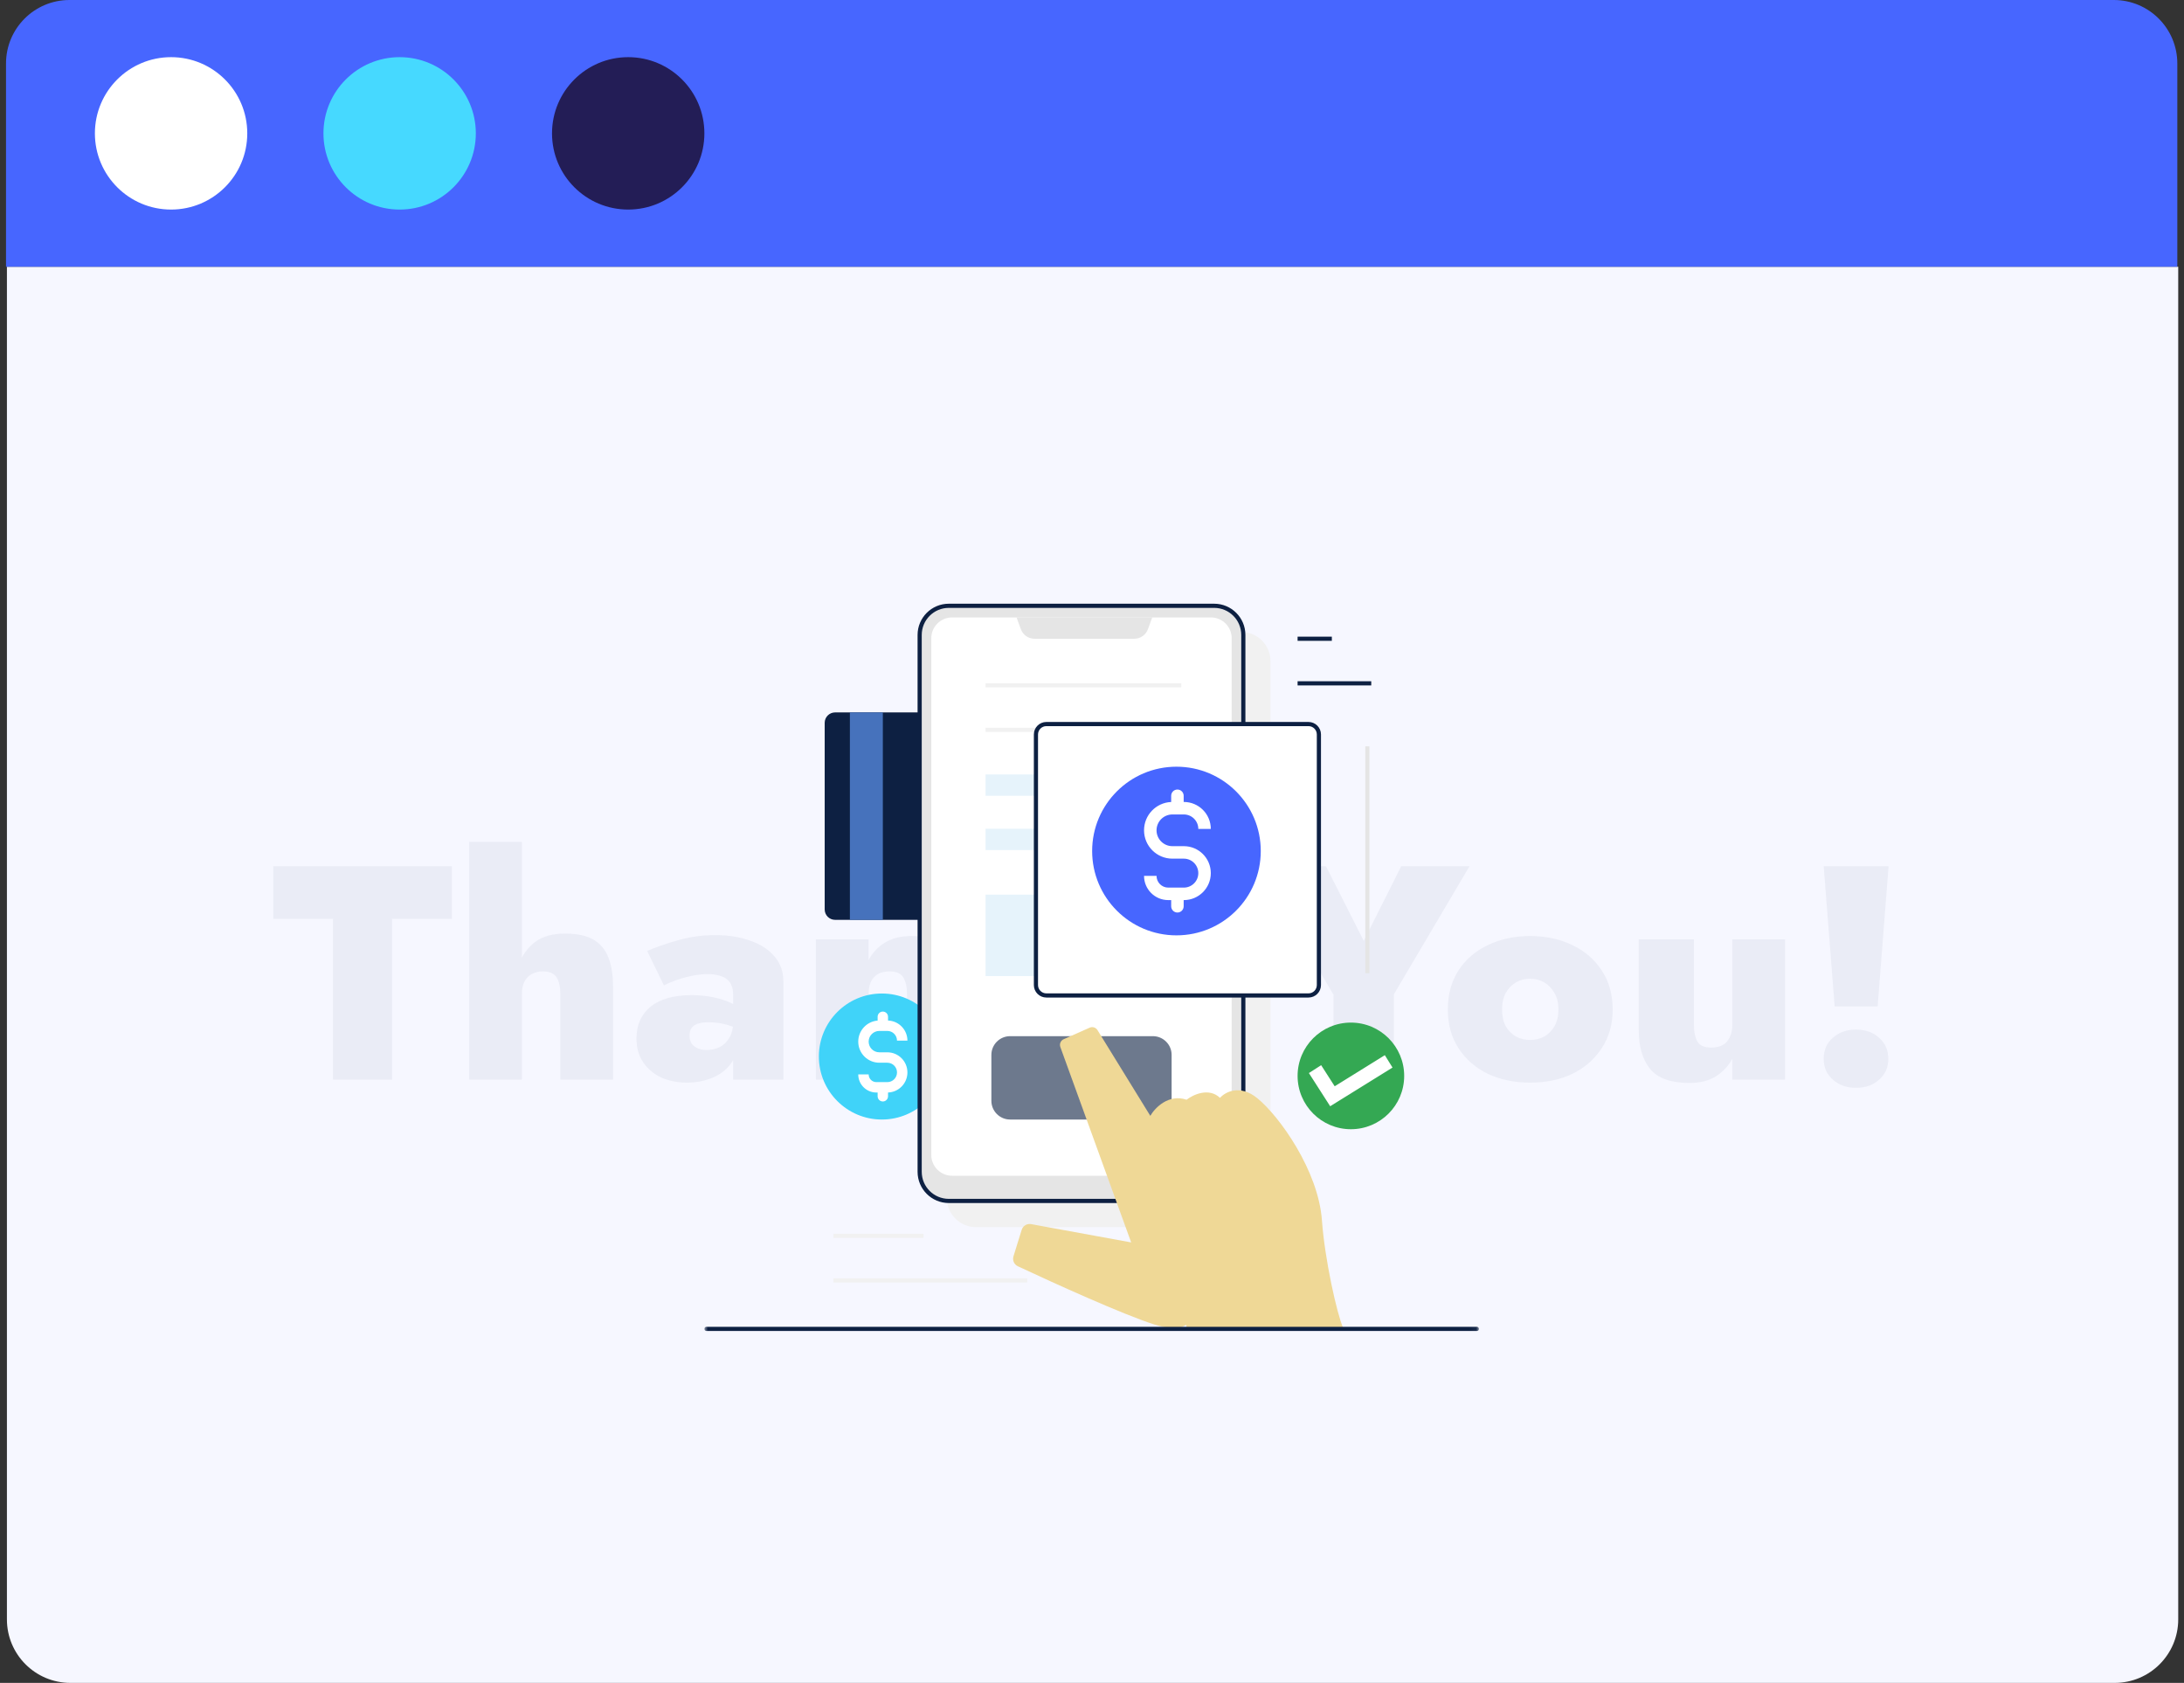 <svg width="344" height="265" viewBox="0 0 344 265" fill="none" xmlns="http://www.w3.org/2000/svg">
<rect x="0" y="0" width="344" height="265" fill="#333333" stroke="none"/>
<path d="M1.09 42H343.09V255C343.09 260.523 338.613 265 333.09 265H11.09C5.567 265 1.09 260.523 1.09 255V42Z" fill="#F6F7FF"/>
<path d="M0.947 10C0.947 4.477 5.424 0 10.947 0H332.947C338.47 0 342.947 4.477 342.947 10V42H0.947V10Z" fill="#4766FF"/>
<circle cx="26.947" cy="21" r="12" fill="white"/>
<circle cx="62.947" cy="21" r="12" fill="#46D9FF"/>
<circle cx="98.947" cy="21" r="12" fill="#231D56"/>
<path d="M43.043 144.704V136.4H71.171V144.704H61.763V170H52.451V144.704H43.043ZM82.204 132.56V170H73.9V132.56H82.204ZM88.252 156.56C88.252 155.408 88.06 154.528 87.676 153.92C87.292 153.28 86.556 152.96 85.468 152.96C84.828 152.96 84.252 153.104 83.74 153.392C83.26 153.648 82.876 154.048 82.588 154.592C82.332 155.104 82.204 155.76 82.204 156.56H80.956C80.956 154.8 81.228 153.2 81.772 151.76C82.316 150.32 83.164 149.168 84.316 148.304C85.5 147.44 87.052 147.008 88.972 147.008C90.892 147.008 92.396 147.328 93.484 147.968C94.572 148.608 95.356 149.552 95.836 150.8C96.316 152.016 96.556 153.52 96.556 155.312V170H88.252V156.56ZM108.605 163.088C108.605 163.568 108.717 163.984 108.941 164.336C109.197 164.656 109.533 164.912 109.949 165.104C110.365 165.264 110.813 165.344 111.293 165.344C111.997 165.344 112.669 165.2 113.309 164.912C113.949 164.592 114.461 164.112 114.845 163.472C115.261 162.8 115.469 161.968 115.469 160.976L116.237 163.856C116.237 165.264 115.869 166.464 115.133 167.456C114.429 168.448 113.453 169.2 112.205 169.712C110.989 170.224 109.645 170.48 108.173 170.48C106.765 170.48 105.453 170.224 104.237 169.712C103.053 169.168 102.093 168.384 101.357 167.36C100.621 166.304 100.253 165.024 100.253 163.52C100.253 161.408 100.989 159.744 102.461 158.528C103.965 157.312 106.125 156.704 108.941 156.704C110.157 156.704 111.293 156.816 112.349 157.04C113.437 157.264 114.381 157.568 115.181 157.952C116.013 158.304 116.637 158.704 117.053 159.152V162.656C116.413 162.112 115.613 161.696 114.653 161.408C113.693 161.12 112.685 160.976 111.629 160.976C110.893 160.976 110.301 161.056 109.853 161.216C109.405 161.376 109.085 161.616 108.893 161.936C108.701 162.224 108.605 162.608 108.605 163.088ZM104.573 155.168L101.933 149.744C103.341 149.136 104.957 148.576 106.781 148.064C108.637 147.52 110.605 147.248 112.685 147.248C114.701 147.248 116.509 147.536 118.109 148.112C119.741 148.656 121.021 149.472 121.949 150.56C122.909 151.648 123.389 152.976 123.389 154.544V170H115.469V156.512C115.469 156.032 115.389 155.6 115.229 155.216C115.101 154.832 114.877 154.512 114.557 154.256C114.237 153.968 113.821 153.76 113.309 153.632C112.797 153.472 112.205 153.392 111.533 153.392C110.605 153.392 109.645 153.504 108.653 153.728C107.693 153.952 106.845 154.208 106.109 154.496C105.373 154.784 104.861 155.008 104.573 155.168ZM142.861 156.56C142.861 155.408 142.669 154.528 142.285 153.92C141.901 153.28 141.165 152.96 140.077 152.96C139.437 152.96 138.861 153.088 138.349 153.344C137.869 153.6 137.485 154 137.197 154.544C136.941 155.088 136.813 155.76 136.813 156.56V170H128.509V147.92H136.813V151.184C137.421 150.032 138.269 149.12 139.357 148.448C140.477 147.744 141.885 147.392 143.581 147.392C146.461 147.392 148.509 148.128 149.725 149.6C150.941 151.04 151.549 153.072 151.549 155.696V170H142.861V156.56ZM156.774 132.56H164.694V170H156.774V132.56ZM172.662 147.92H182.502L173.094 157.04L183.462 170H173.814L163.254 157.04L172.662 147.92ZM220.708 136.4H231.46L219.556 156.56V170H210.052V156.656L198.1 136.4H208.852L214.804 148.16L220.708 136.4ZM228.045 158.96C228.045 156.592 228.605 154.544 229.725 152.816C230.845 151.088 232.381 149.76 234.333 148.832C236.317 147.872 238.541 147.392 241.005 147.392C243.501 147.392 245.725 147.872 247.677 148.832C249.629 149.76 251.165 151.088 252.285 152.816C253.437 154.544 254.013 156.592 254.013 158.96C254.013 161.296 253.437 163.328 252.285 165.056C251.165 166.784 249.629 168.128 247.677 169.088C245.725 170.016 243.501 170.48 241.005 170.48C238.541 170.48 236.317 170.016 234.333 169.088C232.381 168.128 230.845 166.784 229.725 165.056C228.605 163.328 228.045 161.296 228.045 158.96ZM236.589 158.96C236.589 159.984 236.781 160.864 237.165 161.6C237.581 162.304 238.125 162.848 238.797 163.232C239.469 163.584 240.205 163.76 241.005 163.76C241.805 163.76 242.541 163.584 243.213 163.232C243.885 162.848 244.429 162.304 244.845 161.6C245.261 160.864 245.469 159.984 245.469 158.96C245.469 157.936 245.261 157.072 244.845 156.368C244.429 155.632 243.885 155.072 243.213 154.688C242.541 154.304 241.805 154.112 241.005 154.112C240.205 154.112 239.469 154.304 238.797 154.688C238.125 155.072 237.581 155.632 237.165 156.368C236.781 157.072 236.589 157.936 236.589 158.96ZM266.807 161.36C266.807 162.512 266.999 163.408 267.383 164.048C267.767 164.656 268.487 164.96 269.543 164.96C270.247 164.96 270.839 164.832 271.319 164.576C271.799 164.32 272.167 163.92 272.423 163.376C272.711 162.832 272.855 162.16 272.855 161.36V147.92H281.159V170H272.855V166.736C272.215 167.888 271.335 168.816 270.215 169.52C269.127 170.192 267.751 170.528 266.087 170.528C263.207 170.528 261.159 169.808 259.943 168.368C258.727 166.896 258.119 164.848 258.119 162.224V147.92H266.807V161.36ZM287.247 136.4H297.471L295.743 158.48H288.975L287.247 136.4ZM287.247 166.736C287.247 165.36 287.727 164.256 288.687 163.424C289.647 162.56 290.863 162.128 292.335 162.128C293.839 162.128 295.055 162.56 295.983 163.424C296.943 164.256 297.423 165.36 297.423 166.736C297.423 168.08 296.943 169.168 295.983 170C295.055 170.864 293.839 171.296 292.335 171.296C290.863 171.296 289.647 170.864 288.687 170C287.727 169.168 287.247 168.08 287.247 166.736Z" fill="#0D2042" fill-opacity="0.05"/>
<mask id="mask0_1678_1468" style="mask-type:luminance" maskUnits="userSpaceOnUse" x="110" y="92" width="123" height="122">
<path d="M232.947 92H110.947V214H232.947V92Z" fill="white"/>
</mask>
<g mask="url(#mask0_1678_1468)">
<path d="M149.129 104.105C149.129 101.57 151.185 99.514 153.72 99.514H195.517C198.053 99.514 200.109 101.57 200.109 104.105V188.64C200.109 191.176 198.053 193.231 195.517 193.231H153.72C151.185 193.231 149.129 191.176 149.129 188.64V104.105Z" fill="#F1F1F1"/>
<path d="M148.823 166.368C148.823 171.847 144.381 176.289 138.902 176.289C133.422 176.289 128.98 171.847 128.98 166.368C128.98 160.888 133.422 156.446 138.902 156.446C144.381 156.446 148.823 160.888 148.823 166.368Z" fill="#40D3F9"/>
<path d="M129.896 113.822C129.896 112.917 130.631 112.182 131.536 112.182H153.594C154.5 112.182 155.234 112.917 155.234 113.822V143.206C155.234 144.112 154.5 144.846 153.594 144.846H131.536C130.631 144.846 129.896 144.112 129.896 143.206V113.822Z" fill="#0D2042"/>
<path d="M133.865 112.182H139.055V144.846H133.865V112.182Z" fill="#4672BC"/>
<path d="M144.855 99.984C144.855 97.448 146.911 95.393 149.447 95.393H191.244C193.779 95.393 195.835 97.448 195.835 99.984V184.519C195.835 187.054 193.779 189.11 191.244 189.11H149.447C146.911 189.11 144.855 187.054 144.855 184.519V99.984Z" fill="#E5E5E5"/>
<path fill-rule="evenodd" clip-rule="evenodd" d="M144.527 99.984C144.527 97.267 146.73 95.065 149.447 95.065H191.244C193.961 95.065 196.163 97.267 196.163 99.984V184.519C196.163 187.236 193.961 189.438 191.244 189.438H149.447C146.73 189.438 144.527 187.236 144.527 184.519V99.984ZM149.447 95.721C147.092 95.721 145.183 97.629 145.183 99.984V184.519C145.183 186.873 147.092 188.782 149.447 188.782H191.244C193.598 188.782 195.507 186.873 195.507 184.519V99.984C195.507 97.629 193.598 95.721 191.244 95.721H149.447Z" fill="#0D2042"/>
<path d="M146.686 100.504C146.686 98.693 148.154 97.224 149.965 97.224H190.722C192.534 97.224 194.002 98.693 194.002 100.504V181.862C194.002 183.673 192.534 185.141 190.722 185.141H149.965C148.154 185.141 146.686 183.673 146.686 181.862V100.504Z" fill="white"/>
<path d="M160.117 97.224H181.486L180.814 99.071C180.484 99.978 179.622 100.582 178.657 100.582H162.946C161.981 100.582 161.118 99.978 160.789 99.071L160.117 97.224Z" fill="#E5E5E5"/>
<path fill-rule="evenodd" clip-rule="evenodd" d="M186.067 108.237H155.234V107.581H186.067V108.237ZM169.277 115.258H155.234V114.602H169.277V115.258Z" fill="#F1F1F1"/>
<path d="M155.234 140.878H169.582V153.699H155.234V140.878ZM155.234 130.499H169.582V133.857H155.234V130.499ZM155.234 121.951H169.582V125.309H155.234V121.951Z" fill="#0583D2" fill-opacity="0.1"/>
<path d="M156.15 166.114C156.15 164.484 157.472 163.162 159.102 163.162H181.589C183.219 163.162 184.541 164.484 184.541 166.114V173.337C184.541 174.967 183.219 176.289 181.589 176.289H159.102C157.472 176.289 156.15 174.967 156.15 173.337V166.114Z" fill="#0D2042" fill-opacity="0.6"/>
<path d="M163.172 115.654C163.172 114.748 163.906 114.014 164.812 114.014H206.101C207.007 114.014 207.741 114.748 207.741 115.654V155.112C207.741 156.017 207.007 156.752 206.101 156.752H164.812C163.906 156.752 163.172 156.017 163.172 155.112V115.654Z" fill="white"/>
<path fill-rule="evenodd" clip-rule="evenodd" d="M162.842 115.654C162.842 114.567 163.723 113.686 164.81 113.686H206.099C207.186 113.686 208.067 114.567 208.067 115.654V155.112C208.067 156.199 207.186 157.08 206.099 157.08H164.81C163.723 157.08 162.842 156.199 162.842 155.112V115.654ZM164.81 114.342C164.085 114.342 163.498 114.929 163.498 115.654V155.112C163.498 155.836 164.085 156.424 164.81 156.424H206.099C206.824 156.424 207.411 155.836 207.411 155.112V115.654C207.411 114.929 206.824 114.342 206.099 114.342H164.81Z" fill="#0D2042"/>
<path d="M198.582 134.009C198.582 141.343 192.637 147.288 185.303 147.288C177.969 147.288 172.023 141.343 172.023 134.009C172.023 126.675 177.969 120.73 185.303 120.73C192.637 120.73 198.582 126.675 198.582 134.009Z" fill="#4766FF"/>
<path d="M221.172 169.42C221.172 174.056 217.414 177.815 212.778 177.815C208.141 177.815 204.383 174.056 204.383 169.42C204.383 164.784 208.141 161.025 212.778 161.025C217.414 161.025 221.172 164.784 221.172 169.42Z" fill="#34A853"/>
<path fill-rule="evenodd" clip-rule="evenodd" d="M145.465 194.933H131.27V194.277H145.465V194.933ZM161.796 201.954H131.27V201.298H161.796V201.954Z" fill="#F1F1F1"/>
<path fill-rule="evenodd" clip-rule="evenodd" d="M209.777 100.91H204.383V100.254H209.777V100.91ZM215.983 107.931H204.383V107.275H215.983V107.931Z" fill="#0D2042"/>
<path fill-rule="evenodd" clip-rule="evenodd" d="M215.043 153.241V117.525H215.699V153.241H215.043Z" fill="#E5E5E5"/>
<path fill-rule="evenodd" clip-rule="evenodd" d="M219.335 168.106L209.515 174.197L206.163 168.971L208.095 167.732L210.226 171.054L218.124 166.155L219.335 168.106ZM185.455 124.325C185.999 124.325 186.439 124.766 186.439 125.309V126.283H186.467C188.812 126.283 190.713 128.184 190.713 130.529H188.745C188.745 129.271 187.725 128.25 186.467 128.25H184.661C183.283 128.25 182.165 129.368 182.165 130.747C182.165 132.125 183.283 133.243 184.661 133.243H186.467C188.812 133.243 190.713 135.144 190.713 137.489C190.713 139.835 188.812 141.736 186.467 141.736H186.439V142.709C186.439 143.253 185.999 143.693 185.455 143.693C184.912 143.693 184.471 143.253 184.471 142.709V141.736H184.009C181.904 141.736 180.197 140.029 180.197 137.924H182.165C182.165 138.942 182.991 139.768 184.009 139.768H186.467C187.725 139.768 188.745 138.748 188.745 137.489C188.745 136.231 187.725 135.21 186.467 135.21H184.661C182.196 135.21 180.197 133.212 180.197 130.747C180.197 128.345 182.094 126.386 184.471 126.287V125.309C184.471 124.766 184.912 124.325 185.455 124.325ZM139.054 159.29C139.507 159.29 139.874 159.657 139.874 160.109V160.7C141.57 160.76 142.927 162.154 142.927 163.864H141.287C141.287 163.021 140.603 162.338 139.76 162.338H138.505C137.575 162.338 136.821 163.091 136.821 164.021C136.821 164.95 137.575 165.704 138.505 165.704H139.76C141.509 165.704 142.927 167.122 142.927 168.871C142.927 170.581 141.57 171.976 139.874 172.035V172.625C139.874 173.078 139.507 173.446 139.054 173.446C138.601 173.446 138.234 173.078 138.234 172.625V172.037H138.035C136.459 172.037 135.182 170.76 135.182 169.184H136.821C136.821 169.854 137.365 170.398 138.035 170.398H139.76C140.603 170.398 141.287 169.714 141.287 168.871C141.287 168.028 140.603 167.344 139.76 167.344H138.505C136.669 167.344 135.182 165.856 135.182 164.021C135.182 162.277 136.526 160.846 138.234 160.708V160.109C138.234 159.657 138.601 159.29 139.054 159.29Z" fill="white"/>
<path d="M181.759 208.548C186.923 210.196 186.86 207.696 186.895 209.105H198.064H211.556C210.579 206.874 208.674 198.415 208.215 192.149C207.641 184.316 201.525 175.784 198.064 172.952C195.295 170.686 192.975 171.958 192.161 172.878C190.411 171.201 187.921 172.375 186.895 173.172C184.058 172.201 181.905 174.458 181.184 175.709L172.864 162.209C172.606 161.789 172.078 161.626 171.627 161.826L167.54 163.641C167.068 163.851 166.838 164.39 167.015 164.876L178.17 195.64L162.412 192.759C161.76 192.64 161.12 193.027 160.924 193.661L159.632 197.824C159.438 198.448 159.732 199.119 160.323 199.396C166.041 202.079 176.905 206.999 181.759 208.548Z" fill="#EFD896"/>
<path fill-rule="evenodd" clip-rule="evenodd" d="M110.947 209.258C110.947 209.077 111.094 208.93 111.275 208.93H232.619C232.8 208.93 232.947 209.077 232.947 209.258C232.947 209.439 232.8 209.586 232.619 209.586H111.275C111.094 209.586 110.947 209.439 110.947 209.258Z" fill="#0D2042"/>
</g>
</svg>
